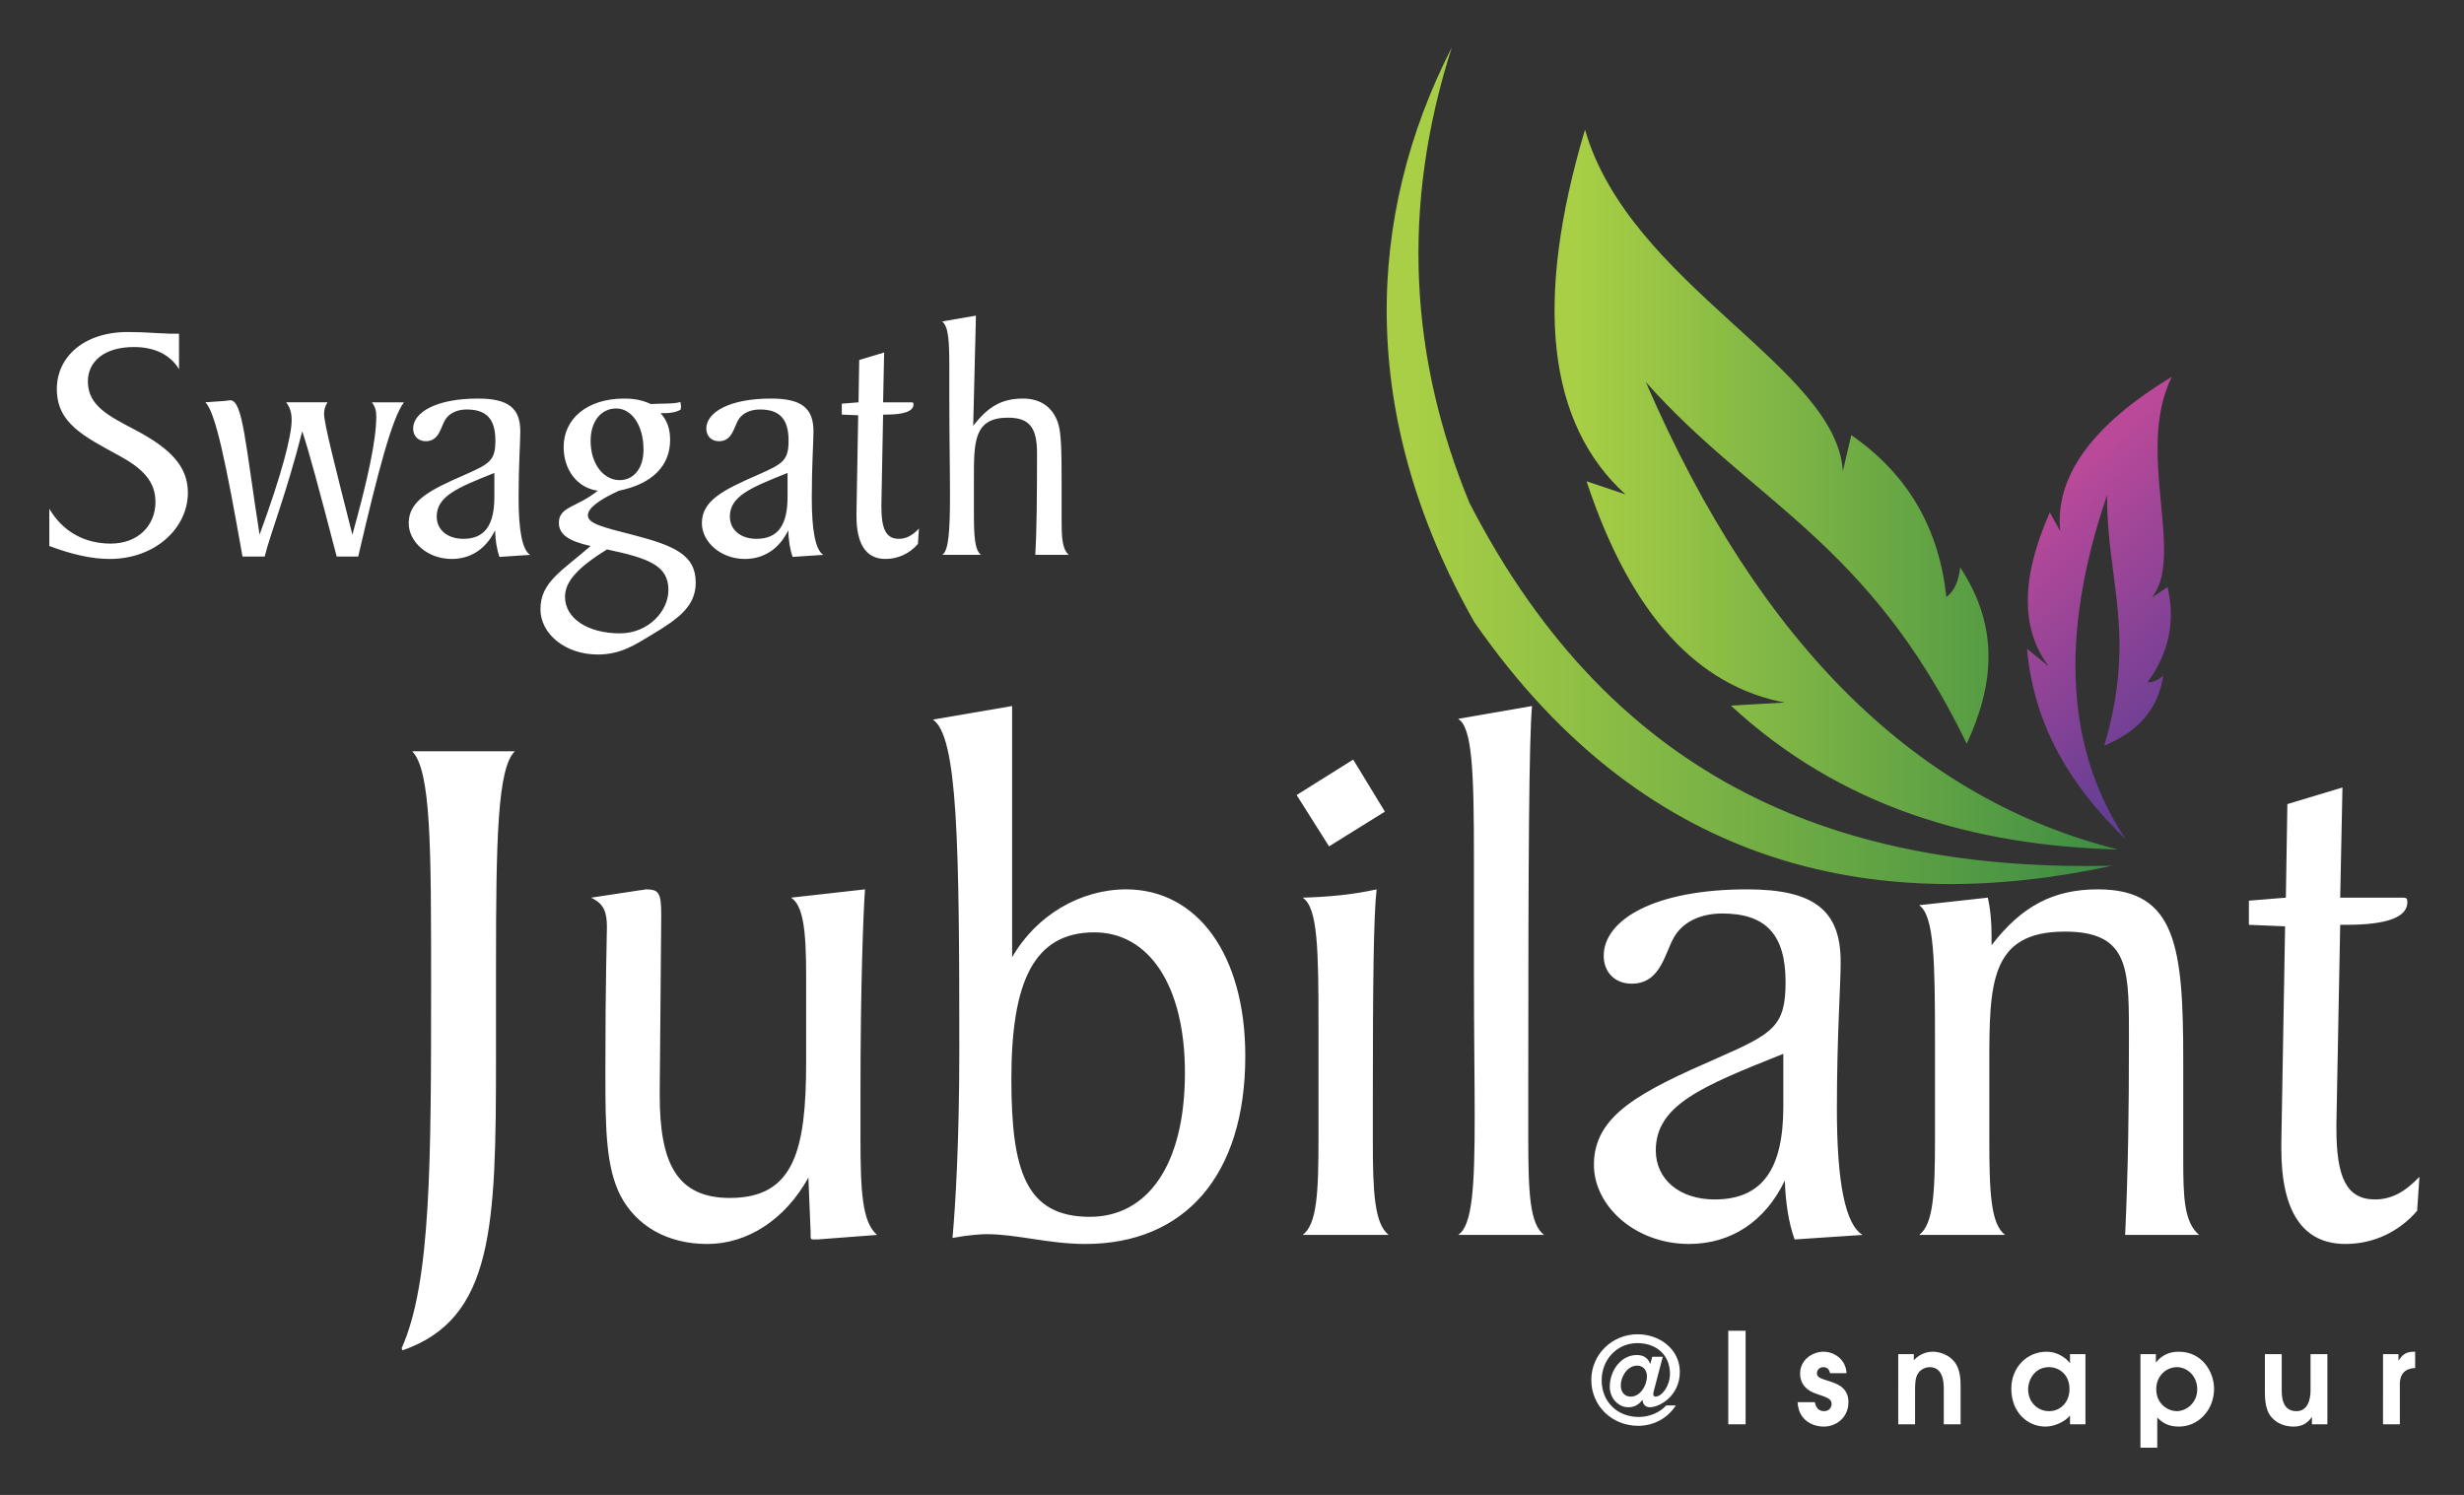 <?xml version="1.0" encoding="utf-8"?>
<!-- Generator: Adobe Illustrator 15.0.0, SVG Export Plug-In . SVG Version: 6.00 Build 0)  -->
<!DOCTYPE svg PUBLIC "-//W3C//DTD SVG 1.1//EN" "http://www.w3.org/Graphics/SVG/1.1/DTD/svg11.dtd">
<svg version="1.1" id="Layer_1" xmlns="http://www.w3.org/2000/svg" xmlns:xlink="http://www.w3.org/1999/xlink" x="0px" y="0px"
	 width="536.363px" height="325.454px" viewBox="0 0 536.363 325.454" enable-background="new 0 0 536.363 325.454"
	 xml:space="preserve">
<rect x="0" y="0" width="536.363" height="325.454" fill="#333333" stroke="none"/>
<g>
	<defs>
		<path id="SVGID_1_" d="M459.77,188.475c-49.008,10.598-100.484,2.379-138.882-53.107c-25.527-45.173-23.563-88.403-4.856-125.06
			c-11.27,35.16-9.003,68.065,3.853,99.204C351.692,171.253,401.6,189.737,459.77,188.475"/>
	</defs>
	<clipPath id="SVGID_2_">
		<use xlink:href="#SVGID_1_"  overflow="visible"/>
	</clipPath>
	<linearGradient id="SVGID_3_" gradientUnits="userSpaceOnUse" x1="308.076" y1="104.689" x2="459.78" y2="104.689">
		<stop  offset="0" style="stop-color:#A8CF45"/>
		<stop  offset="1" style="stop-color:#3C8C44"/>
	</linearGradient>
	<rect x="295.36" y="10.307" clip-path="url(#SVGID_2_)" fill="url(#SVGID_3_)" width="164.409" height="188.765"/>
</g>
<path fill="#FFFFFF" d="M205.086,120.795h8.471c-1.413-1.042-1.559-4.16-1.559-9.437v-7.13c0-8.098,0-13.3,7.428-13.3
	c4.903,0,6.314,2.453,6.314,7.801c0,9.585-0.074,16.939-0.371,22.066h7.28c-1.484-1.337-1.559-3.936-1.559-7.801v-8.247
	c0-6.314-0.074-10.475-0.744-12.554c-1.117-3.493-3.79-5.425-7.653-5.425c-4.604,0-7.579,1.709-10.847,5.943l0.596-23.998
	l-7.357,1.265c1.413,1.113,1.562,4.383,1.562,9.954v6.018c0,8.99,0.148,16.198,0.148,21.697
	C206.795,115.668,206.499,119.979,205.086,120.795 M186.811,90.41l-0.373,21.321v0.597c0,6.24,2.157,9.358,6.316,9.358
	c2.75,0,5.274-1.188,7.058-3.268l0.225-3.344c-1.413,1.487-2.75,2.229-4.385,2.229c-2.824,0-3.79-2.229-3.79-6.985V109.8
	l0.371-19.54h0.595c4.012,0,6.018-0.742,6.018-2.228c0-0.446-0.148-0.446-0.593-0.446h-6.02l0.225-10.847l-5.425,1.635l-0.148,9.212
	l-3.642,0.296v2.377L186.811,90.41z M171.434,102.964v5.201c0,6.166-2.083,9.139-6.761,9.139c-3.493,0-5.795-2.006-5.795-4.83
	C158.877,108.017,163.408,106.16,171.434,102.964z M172.545,121.241l6.687-0.446c-1.707-1.042-2.524-5.2-2.524-12.407
	c0-7.281,0.371-12.035,0.371-14.488c0-5.052-2.599-7.132-9.214-7.132c-9.211,0-14.115,3.047-14.115,6.538
	c0,1.634,1.117,2.75,2.75,2.75c3.046,0,3.268-3.344,4.385-4.902c0.892-1.265,2.525-2.008,4.533-2.008
	c4.308,0,6.237,2.081,6.237,6.761c0,4.311-1.186,5.053-6.61,7.431c-7.653,3.342-12.26,5.645-12.26,10.551
	c0,4.085,4.088,7.798,9.363,7.798c4.16,0,7.504-2.228,9.434-6.24C171.653,117.602,171.952,119.607,172.545,121.241z
	 M132.131,119.607c9.063,1.932,13.372,3.49,13.372,8.84c0,4.607-4.385,9.435-10.548,9.435c-7.134,0-11.964-3.342-11.964-7.949
	C122.991,126.441,126.04,123.396,132.131,119.607z M140.078,97.912c0,4.161-2.226,6.613-5.197,6.613
	c-3.419,0-6.316-3.417-6.316-8.545c0-4.382,2.376-7.057,5.573-7.057C137.405,88.923,140.078,92.416,140.078,97.912z M141.642,87.958
	c-1.86-0.892-3.715-1.189-5.795-1.189c-8.026,0-13.152,4.385-13.152,10.549c0,4.979,2.972,8.917,7.431,9.511
	c-4.459,3.64-8.471,3.417-8.471,6.983c0,2.6,2.228,4.012,6.91,5.052c-6.092,5.349-10.921,7.802-10.921,13.745
	c0,5.423,5.422,9.88,12.482,9.88c5.052,0,8.172-2.153,11.884-4.381c5.795-3.493,9.437-6.167,9.437-11.294
	c0-6.018-4.681-8.023-13.52-10.327c-6.613-1.708-9.958-2.452-9.958-4.308c0-1.487,2.231-3.268,6.761-5.349
	c7.28-1.487,11.144-5.423,11.144-11.071c0-2.376-0.667-4.308-2.08-5.795c1.935,0,3.419-0.146,4.385-0.817
	c0-0.296,0.074-0.594,0.074-0.741c0-0.074-0.074-0.372-0.148-0.893C146.694,87.958,144.537,87.809,141.642,87.958z M107.614,102.964
	v5.201c0,6.166-2.08,9.139-6.761,9.139c-3.49,0-5.792-2.006-5.792-4.83C95.06,108.017,99.59,106.16,107.614,102.964z
	 M108.728,121.241l6.687-0.446c-1.709-1.042-2.527-5.2-2.527-12.407c0-7.281,0.371-12.035,0.371-14.488
	c0-5.052-2.599-7.132-9.209-7.132c-9.214,0-14.118,3.047-14.118,6.538c0,1.634,1.114,2.75,2.75,2.75
	c3.046,0,3.268-3.344,4.382-4.902c0.892-1.265,2.527-2.008,4.533-2.008c4.308,0,6.24,2.081,6.24,6.761
	c0,4.311-1.188,5.053-6.613,7.431c-7.65,3.342-12.257,5.645-12.257,10.551c0,4.085,4.086,7.798,9.362,7.798
	c4.157,0,7.502-2.228,9.434-6.24C107.836,117.602,108.135,119.607,108.728,121.241z M73.292,121.167h4.679
	c4.382-18.797,7.356-30.089,9.955-33.581h-6.983c0.669,0.817,0.966,1.784,0.966,3.045c0,5.202-1.858,13.745-5.203,25.78
	c-3.935-15.527-6.163-24.293-6.163-26.299c0-0.892,0.222-1.709,0.741-2.527h-8.989c0.892,1.189,1.191,2.376,1.191,3.863
	c0,3.417-2.157,11.812-6.986,24.962c-3.12-19.985-3.639-29.271-6.391-29.271c0,0-0.444,0.071-1.188,0.147l-4.231,0.298
	c2.226,2.08,4.53,13.373,8.098,33.581h4.827c1.191-4.903,4.755-13.744,8.174-27.267C67.124,97.765,69.577,106.902,73.292,121.167z
	 M10.734,118.864c4.755,1.782,9.063,2.822,13.149,2.822c9.955,0,17.013-6.759,17.013-14.412c0-5.795-3.861-9.659-11.44-13.672
	c-5.792-3.044-10.328-5.272-10.328-10.548c0-4.308,3.493-7.503,10.029-7.503c4.533,0,7.949,1.708,9.81,4.829v-7.727h-1.86
	c-0.593,0-1.04-0.074-1.408-0.074c-1.413,0-4.088-0.298-7.878-0.298c-9.656,0-15.451,5.498-15.451,12.407
	c0,7.431,5.795,10.252,13.52,14.488c5.2,2.822,7.949,5.646,7.949,10.104c0,5.126-3.79,9.065-9.733,9.065
	c-5.792,0-10.474-2.677-13.372-7.579V118.864z"/>
<g>
	<defs>
		<path id="SVGID_4_" d="M461.04,184.94c-31.521-0.854-60.34-9.25-84.265-31.327l11.725-0.671
			c-18.832-3.562-33.463-18.912-43.139-48.163l8.46,2.847c-16.889-15.393-20.05-41.678-8.797-79.408
			c9.661,33.674,54.839,51.768,56.12,74.383l1.847-7.873c12.287,8.495,19.117,20.291,20.687,35.263
			c1.677-1.251,2.679-3.405,3.016-6.45c8.718,13.17,7.23,25.868,1.425,38.365c-21.28-44.002-46.577-52.491-69.862-78.736
			C383.377,141.316,418.048,174.151,461.04,184.94"/>
	</defs>
	<clipPath id="SVGID_5_">
		<use xlink:href="#SVGID_4_"  overflow="visible"/>
	</clipPath>
	<linearGradient id="SVGID_6_" gradientUnits="userSpaceOnUse" x1="342.862" y1="106.58" x2="461.044" y2="106.58">
		<stop  offset="0" style="stop-color:#A8CF45"/>
		<stop  offset="1" style="stop-color:#3C8C44"/>
	</linearGradient>
	<rect x="333.771" y="28.219" clip-path="url(#SVGID_5_)" fill="url(#SVGID_6_)" width="127.269" height="156.722"/>
</g>
<g>
	<defs>
		<path id="SVGID_7_" d="M462.684,182.644c-11.805-11.311-19.945-24.579-21.441-41.392l4.736,3.829
			c-5.99-7.933-6.256-18.922,0.22-33.526l2.258,4.042c-1.125-11.795,6.822-22.99,24.29-33.555
			c-8.023,16.295,3.019,38.982-4.368,48.113l3.449-2.379c1.759,7.544,0.271,14.452-4.344,20.75c1.081,0.102,2.214-0.376,3.408-1.428
			c-1.243,8.095-6.24,12.452-12.823,15.229c7.162-24.311,0.406-36.385,0.609-54.575C448.064,138.83,449.936,163.52,462.684,182.644"
			/>
	</defs>
	<clipPath id="SVGID_8_">
		<use xlink:href="#SVGID_7_"  overflow="visible"/>
	</clipPath>
	<linearGradient id="SVGID_9_" gradientUnits="userSpaceOnUse" x1="439.877" y1="113.793" x2="481.042" y2="156.532">
		<stop  offset="0" style="stop-color:#BB4999"/>
		<stop  offset="1" style="stop-color:#633E94"/>
	</linearGradient>
	<rect x="439.723" y="82.042" clip-path="url(#SVGID_8_)" fill="url(#SVGID_9_)" width="36.042" height="100.602"/>
</g>
<path fill="#FFFFFF" d="M497.42,201.665l-0.82,47.139v1.314c0,13.797,4.764,20.695,13.962,20.695c6.077,0,11.661-2.626,15.604-7.225
	l0.494-7.39c-3.123,3.282-6.081,4.923-9.691,4.923c-6.243,0-8.378-4.923-8.378-15.438v-1.15l0.823-43.198h1.312
	c8.871,0,13.306-1.644,13.306-4.929c0-0.984-0.329-0.984-1.314-0.984h-13.303l0.491-23.983l-11.991,3.614l-0.329,20.369
	l-8.048,0.655v5.258L497.42,201.665z M417.757,268.844h18.725c-3.12-2.3-3.449-9.198-3.449-20.86v-15.767
	c0-17.904,0-29.404,16.426-29.404c13.47,0,13.964,7.392,13.964,21.188v3.946c0,13.303-0.167,26.935-0.823,40.896h16.1
	c-3.288-2.794-3.452-8.21-3.452-16.591v-21.354c0-24.636-1.477-37.285-18.561-37.285c-9.689,0-16.59,3.614-23.162,12.156v-2.136
	c0-3.287-0.326-6.074-0.817-8.212l-14.949,1.644c3.287,2.297,3.449,11.988,3.449,30.058v20.859
	C421.206,259.646,420.879,266.544,417.757,268.844z M388.192,229.423v11.498c0,13.632-4.602,20.201-14.949,20.201
	c-7.722,0-12.812-4.435-12.812-10.675C360.432,240.592,370.45,236.486,388.192,229.423z M390.654,269.831l14.784-0.987
	c-3.778-2.3-5.584-11.498-5.584-27.43c0-16.099,0.82-26.61,0.82-32.033c0-11.168-5.748-15.767-20.368-15.767
	c-20.366,0-31.208,6.733-31.208,14.455c0,3.614,2.465,6.081,6.075,6.081c6.737,0,7.229-7.396,9.692-10.845
	c1.973-2.793,5.584-4.434,10.019-4.434c9.529,0,13.799,4.599,13.799,14.949c0,9.526-2.629,11.168-14.617,16.425
	c-16.919,7.393-27.104,12.482-27.104,23.321c0,9.036,9.035,17.246,20.697,17.246c9.198,0,16.591-4.925,20.86-13.797
	C388.684,261.783,389.34,266.215,390.654,269.831z M317.397,268.844h18.726c-3.123-2.3-3.449-9.198-3.449-21.024v-12.977
	c0-47.304,0.161-74.243,0.82-81.142l-16.097,2.791c3.12,1.808,3.449,11.663,3.449,30.389v25.294c0,12.32,0.162,22.668,0.162,31.045
	C321.009,258.331,320.518,266.873,317.397,268.844z M289.308,184.252l12.155-7.558l-6.898-11.329l-12.317,7.719L289.308,184.252z
	 M283.562,268.844h18.725c-3.119-2.465-3.449-9.362-3.449-20.531v-9.362c0-24.474,0.162-39.587,0.821-45.336
	c-5.094,1.152-10.513,1.644-16.097,1.809c3.282,2.138,3.446,11.168,3.446,27.596v24.965
	C287.008,259.646,286.682,266.544,283.562,268.844z M237.24,264.903c-13.961,0-17.084-10.021-17.084-30.061
	c0-21.187,4.928-31.866,18.069-31.866c11.827,0,19.71,11.5,19.71,30.552C257.936,253.735,249.723,264.903,237.24,264.903z
	 M207.344,269.502c3.614-0.658,6.243-0.823,7.393-0.823c6.569,0,13.635,2.135,21.518,2.135c21.516,0,34.821-14.781,34.821-40.896
	c0-22.177-10.512-36.303-25.953-36.303c-9.854,0-19.545,5.587-24.803,14.784v-54.697l-17.246,2.957
	c5.419,3.614,5.749,27.103,5.749,71.777C208.823,248.313,208.003,262.109,207.344,269.502z M177.942,269.831l12.977-0.987
	c-3.285-2.794-3.611-9.692-3.611-21.354v-9.198c0-25.13,0.656-39.914,0.985-44.678l-16.099,1.809
	c2.629,1.644,3.287,7.06,3.287,16.752v19.054c0,19.219-2.631,29.566-16.593,29.566c-11.659,0-15.276-7.719-15.276-22.338v-0.985
	l0.329-38.108c0-5.091-0.491-5.749-3.449-5.749c-0.162,0-0.494,0.165-0.985,0.165l-10.841,1.644
	c2.793,1.313,3.449,3.119,3.449,6.404c0,1.808-0.33,11.829-0.33,29.896v3.12c0,11.006,0.167,19.384,3.288,25.462
	c3.449,6.568,10.183,10.509,18.887,10.509c8.707,0,16.919-5.252,22.012-14.452l0.491,11.988v0.658c0,0.659,0,0.823,0.659,0.823
	H177.942z M89.737,163.557c4.105,4.27,4.105,20.859,4.105,50.426c0,38.93,0,65.211-6.404,79.502l0.165,0.491
	c19.875-6.901,20.366-26.938,20.366-63.896v-19.546c0-27.923,0.33-43.363,4.108-46.977H89.737z"/>
<path fill="#FFFFFF" d="M518.735,310.075h3.663v-8.589c0-0.908,0-3.523,3.331-3.661v-3.553h-0.302c-1.901,0-2.59,0.881-3.278,1.871
	h-0.056v-1.348h-3.358V310.075z M502.96,294.796v7.818c0,2.423-0.771,4.599-3.081,4.599c-3.194,0-3.194-3.389-3.194-4.627v-7.79
	h-3.663v7.985c0,1.265,0,3.743,1.128,5.367c0.771,1.046,2.341,2.423,5.123,2.423c2.338,0,3.331-1.21,3.935-2.039h0.055v1.543h3.361
	v-15.279H502.96z M469.374,302.422c0-2.944,2.23-4.791,4.514-4.791c2.259,0,4.407,1.983,4.407,4.791
	c0,3.137-2.506,4.791-4.462,4.791C472.099,307.213,469.374,305.808,469.374,302.422z M465.933,315.168h3.661v-6.553
	c0.963,0.911,2.121,1.956,4.708,1.956c4.322,0,7.653-3.69,7.653-8.204c0-3.773-2.643-8.095-7.653-8.095
	c-0.716,0-3.139,0-4.955,2.313h-0.056v-1.789h-3.358V315.168z M450.487,302.395c0,2.834-1.927,4.818-4.459,4.818
	c-2.615,0-4.542-2.121-4.542-4.709c0-2.285,1.542-4.873,4.542-4.873C448.204,297.631,450.487,299.228,450.487,302.395z
	 M453.958,294.796H450.6v1.927h-0.055c-0.11-0.22-1.957-2.45-5.068-2.45c-4.239,0-7.653,3.386-7.653,8.064
	c0,5.096,3.499,8.234,7.434,8.234c1.927,0,4.185-1.018,5.343-2.396v1.899h3.358V294.796z M413.21,310.075h3.663v-7.267
	c0-1.295,0-2.893,0.658-3.828c0.661-1.018,1.847-1.35,2.508-1.35c3.082,0,3.082,3.636,3.082,4.9v7.544h3.663v-8.26
	c0-1.186,0-3.743-1.405-5.422c-1.268-1.542-3.275-2.121-4.599-2.121c-2.311,0-3.578,1.265-4.185,1.847v-1.323h-3.386V310.075z
	 M401.951,298.95c-0.138-3.026-2.697-4.678-4.983-4.678c-2.45,0-5.12,1.762-5.12,4.735c0,2.506,1.68,3.801,3.414,4.377
	c2.614,0.884,3.44,1.158,3.44,2.286c0,0.634-0.467,1.542-1.651,1.542c-1.516,0-1.845-1.268-2.009-1.957h-3.746
	c0.085,0.938,0.223,2.149,1.158,3.305c1.183,1.486,3.054,2.011,4.568,2.011c2.615,0,5.343-1.901,5.343-5.343
	c0-3.084-2.368-3.989-4.267-4.568c-1.956-0.634-2.591-0.826-2.591-1.71c0-0.631,0.497-1.319,1.405-1.319
	c0.384,0,1.21,0.109,1.46,1.319H401.951z M376.21,310.075v-20.372V310.075z M376.21,289.703v20.372h3.772v-20.372H376.21z
	 M359.252,296.887h-0.055c-0.47-1.35-1.598-1.898-2.865-1.898c-3.578,0-5.919,3.496-5.919,6.937c0,2.396,1.789,4.435,4.075,4.435
	c1.24,0,2.258-0.552,3.002-1.569h0.055c0.055,1.045,0.771,1.569,1.598,1.569c2.091,0,6.524-2.453,6.524-7.711
	c0-4.873-4.352-8.177-9.194-8.177c-5.508,0-10.079,4.352-10.079,9.938c0,5.702,4.544,9.994,10.216,9.994
	c3.331,0,6.388-1.625,8.177-4.429h-2.094c-1.432,1.566-3.66,2.502-5.974,2.502c-4.626,0-8.067-3.276-8.067-7.984
	c0-4.459,3.276-8.095,7.793-8.095c3.908,0,7.074,2.397,7.074,6.692c0,2.614-1.762,4.955-3.139,4.955
	c-0.717,0-0.494-0.825-0.274-1.624l1.844-7.05h-2.286L359.252,296.887z M354.985,304.046c-1.378,0-2.177-1.018-2.177-2.45
	c0-1.898,1.433-4.297,3.581-4.297c1.293,0,2.118,0.993,2.118,2.344C358.508,301.514,357.131,304.046,354.985,304.046z"/>
</svg>
